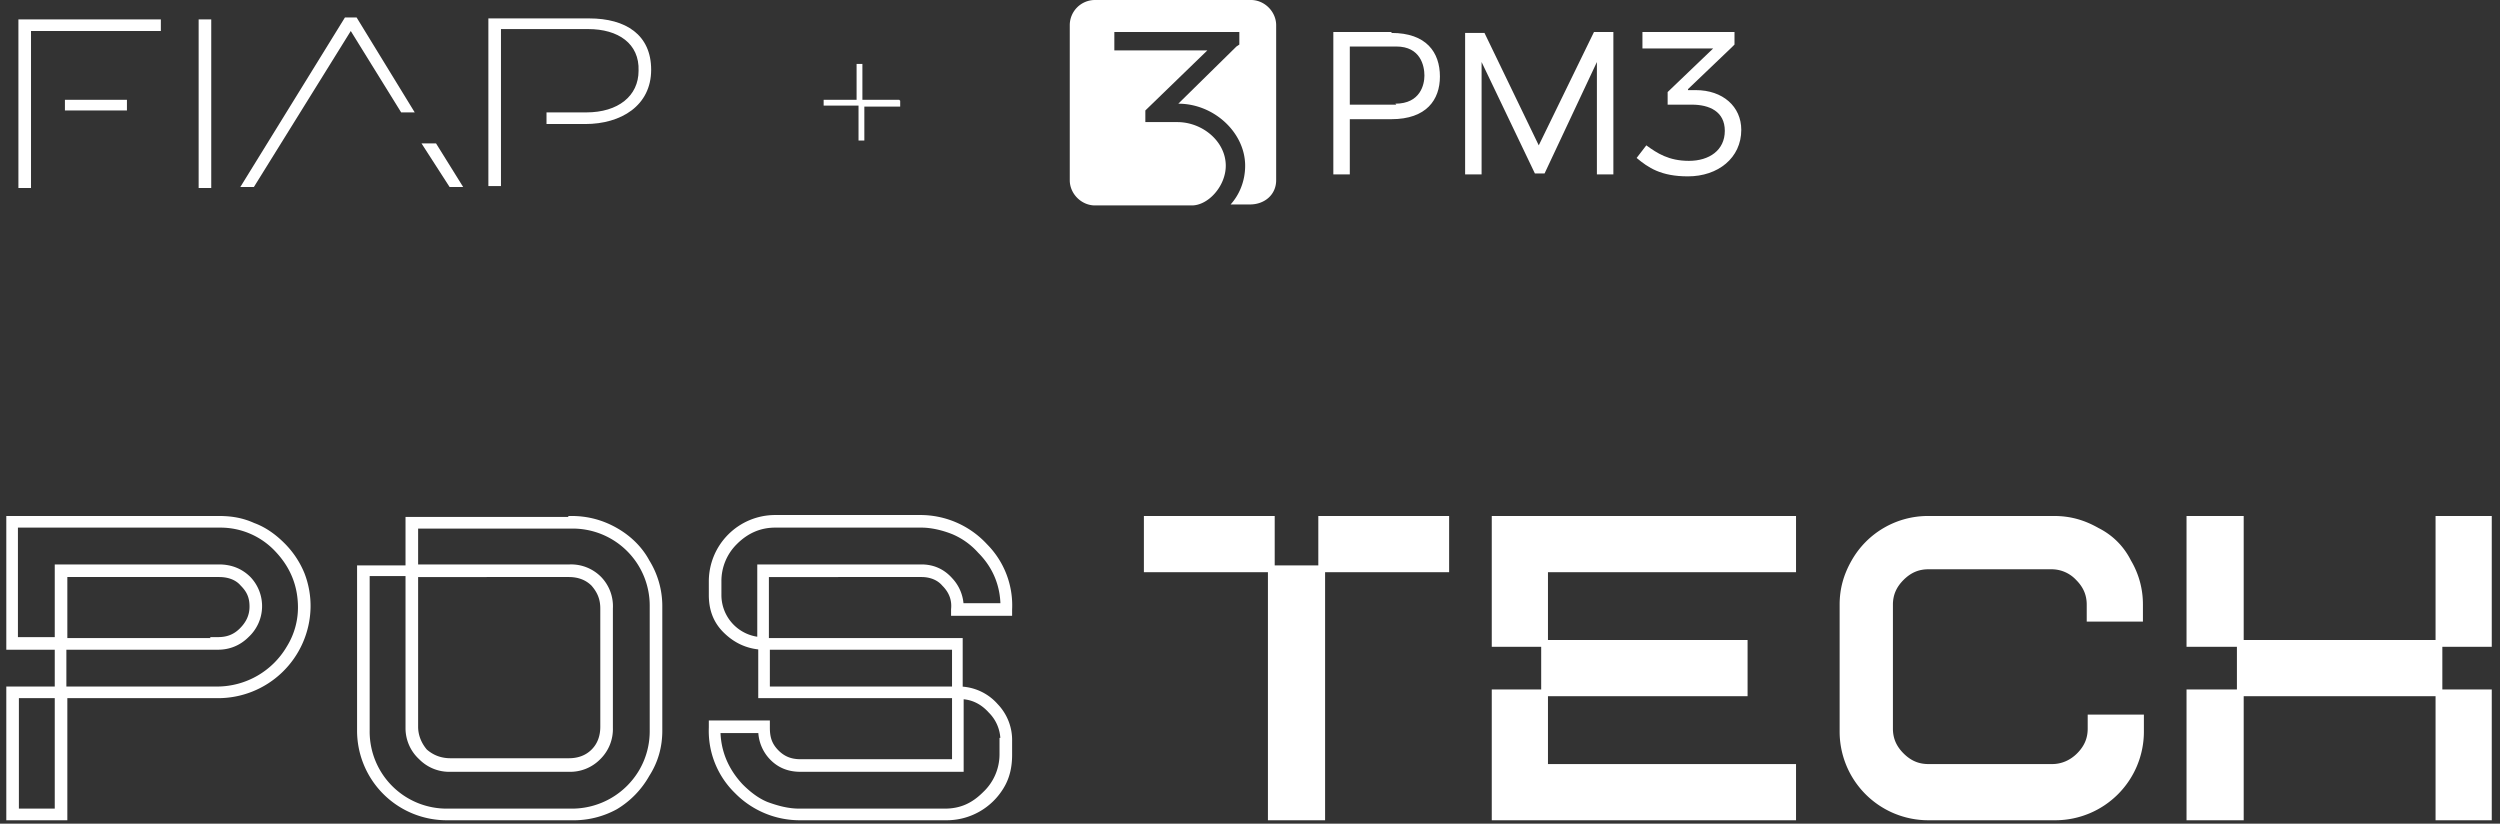 <svg xmlns="http://www.w3.org/2000/svg" width="258" height="85" fill="none" viewBox="0 0 258 85">
  <rect x="0" y="0" width="258" height="85" fill="#333333" stroke="none"/>
  <mask id="a" width="258" height="33" x="0" y="52.6" fill="#000" maskUnits="userSpaceOnUse">
    <path fill="#fff" d="M0 52.6h258v33H0z"/>
    <path d="M29.1 56.3a9 9 0 0 1 2 3 9 9 0 0 1 .6 3.4 9.2 9.2 0 0 1-9.3 9H6.6v12.6H1V71.2h5v-4.5H1V53.6h21.6c1.3 0 2.4.2 3.5.7 1.1.4 2.1 1.1 3 2Zm2 6.4c0-2.3-.8-4.3-2.4-6a8.1 8.1 0 0 0-6-2.6H1.5v12H6v-7.5h16.6c1.2 0 2.2.4 3 1.2a4 4 0 0 1-.2 5.7c-.8.8-1.8 1.2-2.9 1.2h-16v4.5h16a8.7 8.7 0 0 0 7.4-4.3 8 8 0 0 0 1.2-4.2Zm-8.6 3.4c1 0 1.8-.3 2.5-1s1.1-1.5 1.1-2.5-.3-1.7-1-2.4c-.6-.7-1.5-1-2.5-1h-16v7h16Zm-21 17.7H6V71.7H1.6v12ZM59 53.6c1.6 0 3.1.4 4.5 1.2 1.4.8 2.5 1.9 3.2 3.2a8.6 8.6 0 0 1 1.3 4.6v12.8c0 1.6-.4 3.1-1.3 4.5a9 9 0 0 1-3.2 3.3 8.9 8.9 0 0 1-4.5 1.1H46.2a8.9 8.9 0 0 1-9-9V58.7h5v-5H59Zm8.4 9a8.3 8.3 0 0 0-8.4-8.4H42.8v4.4h16a4 4 0 0 1 3 1.2 4 4 0 0 1 1.1 3v12.3a4 4 0 0 1-1.2 3 4 4 0 0 1-3 1.2H46.5a4 4 0 0 1-3-1.2 4 4 0 0 1-1.3-3v-16h-4.4v16.3a8.3 8.3 0 0 0 8.4 8.4H59a8.4 8.4 0 0 0 7.3-4.2 8.3 8.3 0 0 0 1.1-4.2V62.6ZM42.8 75c0 1 .4 1.9 1 2.6.8.7 1.7 1 2.7 1h12.2c1 0 1.9-.3 2.6-1 .7-.7 1-1.6 1-2.6V62.8c0-1-.3-1.8-1-2.6-.7-.7-1.6-1-2.6-1H42.8v16ZM99.1 71.2a5 5 0 0 1 3.6 1.7 5 5 0 0 1 1.4 3.6v1.4c0 1.1-.2 2.2-.8 3.2a6.5 6.5 0 0 1-5.6 3.2H82.6a9 9 0 0 1-6.5-2.7 8.6 8.6 0 0 1-2.6-6.5v-.4h5.6v.4c0 1 .2 1.8 1 2.6.7.7 1.5 1 2.5 1h16v-7h-20v-5c-1.5-.1-2.7-.7-3.7-1.7s-1.4-2.2-1.4-3.6V60a6.5 6.5 0 0 1 6.5-6.5h15a9 9 0 0 1 6.6 2.9 8.6 8.6 0 0 1 2.5 6.5v.3h-5.6v-.3c.1-1-.2-1.9-1-2.7-.6-.7-1.5-1-2.4-1H79v7h20v5Zm-25-9.8a4.7 4.7 0 0 0 4.4 4.7v-7.5h16.6c1.1 0 2.1.4 2.9 1.3a4 4 0 0 1 1.1 2.7h4.5c0-2.2-.8-4.2-2.4-5.8a7.8 7.8 0 0 0-2.8-2c-1-.4-2.2-.7-3.3-.7H80c-1.6 0-3 .6-4.2 1.8a5.7 5.7 0 0 0-1.7 4.1v1.4Zm5 5.3v4.5h19.5v-4.5H79Zm24.5 9.8c0-1.3-.5-2.4-1.3-3.2-.9-1-2-1.5-3.2-1.5v7.5H82.6c-1.2 0-2.2-.4-3-1.3a4 4 0 0 1-1-2.7H74c0 2.2.8 4.2 2.4 5.9.8.8 1.7 1.5 2.7 1.9 1.1.4 2.2.7 3.4.7h15c1.7 0 3-.6 4.2-1.8a5.7 5.7 0 0 0 1.8-4.1v-1.4ZM131.2 58.7h-12.8v-5.1h12.8v5.1Zm18 0h-12.8v-5.1h12.8v5.1Zm-12.8 25.6h-5.2V58.7h5.2v25.6ZM159.4 66.4h-5.1V53.6H185v5.1h-25.6v7.7Zm20.5 5.1h-20.5v-5.1H180v5.1Zm5.1 12.8h-30.7V71.5h5.1v7.7H185v5.1ZM199 84.3a8.8 8.8 0 0 1-8.8-8.8V62.4c0-1.6.4-3 1.2-4.4a8.7 8.7 0 0 1 7.6-4.4H212c1.6 0 3 .4 4.4 1.2 1.4.7 2.5 1.8 3.2 3.2a8.5 8.5 0 0 1 1.2 4.4v1.4h-5.1v-1.4c0-1.1-.4-2-1.2-2.8a3.8 3.8 0 0 0-2.8-1.2H199c-1.1 0-2 .4-2.8 1.2-.8.8-1.2 1.7-1.2 2.8v12.8c0 1.1.4 2 1.2 2.8.8.8 1.7 1.2 2.8 1.2h12.8c1 0 2-.4 2.8-1.2.8-.8 1.2-1.7 1.2-2.8v-1.1h5.1v1.4a8.8 8.8 0 0 1-8.8 8.8H199ZM231.2 53.6v12.8H226V53.6h5Zm25.6 0v12.8h-5.1V53.6h5.1Zm-5.1 12.8h-20.5v5.1h20.5v-5.1Zm-20.5 5.1v12.8H226V71.5h5Zm25.6 0v12.8h-5.1V71.5h5.1Z"/>
  </mask>
  <path fill="#fff" d="M29.1 56.3a9 9 0 0 1 2 3 9 9 0 0 1 .6 3.4 9.2 9.2 0 0 1-9.3 9H6.6v12.6H1V71.2h5v-4.5H1V53.6h21.6c1.3 0 2.4.2 3.5.7 1.1.4 2.1 1.1 3 2Zm2 6.4c0-2.3-.8-4.3-2.4-6a8.1 8.1 0 0 0-6-2.6H1.5v12H6v-7.5h16.6c1.2 0 2.2.4 3 1.2a4 4 0 0 1-.2 5.7c-.8.8-1.8 1.2-2.9 1.2h-16v4.5h16a8.7 8.7 0 0 0 7.4-4.3 8 8 0 0 0 1.2-4.2Zm-8.6 3.4c1 0 1.8-.3 2.5-1s1.1-1.5 1.1-2.5-.3-1.7-1-2.4c-.6-.7-1.5-1-2.5-1h-16v7h16Zm-21 17.7H6V71.7H1.6v12ZM59 53.6c1.6 0 3.1.4 4.5 1.2 1.4.8 2.5 1.9 3.2 3.2a8.6 8.6 0 0 1 1.3 4.6v12.8c0 1.6-.4 3.1-1.3 4.5a9 9 0 0 1-3.2 3.3 8.9 8.9 0 0 1-4.5 1.1H46.2a8.9 8.9 0 0 1-9-9V58.7h5v-5H59Zm8.4 9a8.3 8.3 0 0 0-8.4-8.4H42.8v4.4h16a4 4 0 0 1 3 1.2 4 4 0 0 1 1.1 3v12.3a4 4 0 0 1-1.2 3 4 4 0 0 1-3 1.2H46.5a4 4 0 0 1-3-1.2 4 4 0 0 1-1.3-3v-16h-4.4v16.3a8.3 8.3 0 0 0 8.4 8.4H59a8.4 8.4 0 0 0 7.3-4.2 8.3 8.3 0 0 0 1.1-4.2V62.6ZM42.8 75c0 1 .4 1.9 1 2.6.8.7 1.7 1 2.7 1h12.2c1 0 1.9-.3 2.6-1 .7-.7 1-1.6 1-2.6V62.8c0-1-.3-1.8-1-2.6-.7-.7-1.6-1-2.6-1H42.8v16ZM99.1 71.2a5 5 0 0 1 3.6 1.7 5 5 0 0 1 1.4 3.6v1.4c0 1.1-.2 2.2-.8 3.2a6.5 6.5 0 0 1-5.6 3.2H82.6a9 9 0 0 1-6.5-2.7 8.6 8.6 0 0 1-2.6-6.5v-.4h5.6v.4c0 1 .2 1.8 1 2.6.7.7 1.5 1 2.5 1h16v-7h-20v-5c-1.5-.1-2.7-.7-3.7-1.7s-1.4-2.2-1.4-3.6V60a6.5 6.5 0 0 1 6.5-6.5h15a9 9 0 0 1 6.6 2.9 8.6 8.6 0 0 1 2.5 6.5v.3h-5.6v-.3c.1-1-.2-1.9-1-2.7-.6-.7-1.5-1-2.4-1H79v7h20v5Zm-25-9.8a4.7 4.7 0 0 0 4.4 4.7v-7.5h16.6c1.1 0 2.1.4 2.9 1.3a4 4 0 0 1 1.1 2.7h4.5c0-2.2-.8-4.2-2.4-5.8a7.8 7.8 0 0 0-2.8-2c-1-.4-2.2-.7-3.3-.7H80c-1.6 0-3 .6-4.2 1.8a5.7 5.7 0 0 0-1.7 4.1v1.4Zm5 5.3v4.5h19.5v-4.5H79Zm24.5 9.8c0-1.3-.5-2.4-1.3-3.2-.9-1-2-1.5-3.2-1.5v7.5H82.6c-1.2 0-2.2-.4-3-1.3a4 4 0 0 1-1-2.7H74c0 2.2.8 4.2 2.4 5.9.8.8 1.7 1.5 2.7 1.9 1.1.4 2.2.7 3.4.7h15c1.7 0 3-.6 4.2-1.8a5.7 5.7 0 0 0 1.8-4.1v-1.4ZM131.2 58.7h-12.8v-5.1h12.8v5.1Zm18 0h-12.8v-5.1h12.8v5.1Zm-12.8 25.6h-5.2V58.7h5.2v25.6ZM159.4 66.4h-5.1V53.6H185v5.1h-25.6v7.7Zm20.5 5.1h-20.5v-5.1H180v5.1Zm5.1 12.8h-30.7V71.5h5.1v7.7H185v5.1ZM199 84.3a8.8 8.8 0 0 1-8.8-8.8V62.4c0-1.6.4-3 1.2-4.4a8.7 8.7 0 0 1 7.6-4.4H212c1.6 0 3 .4 4.4 1.2 1.4.7 2.5 1.8 3.2 3.2a8.5 8.5 0 0 1 1.2 4.4v1.4h-5.1v-1.4c0-1.1-.4-2-1.2-2.8a3.8 3.8 0 0 0-2.8-1.2H199c-1.1 0-2 .4-2.8 1.2-.8.8-1.2 1.7-1.2 2.8v12.8c0 1.1.4 2 1.2 2.8.8.8 1.7 1.2 2.8 1.2h12.8c1 0 2-.4 2.8-1.2.8-.8 1.2-1.7 1.2-2.8v-1.1h5.1v1.4a8.8 8.8 0 0 1-8.8 8.8H199ZM231.2 53.6v12.8H226V53.6h5Zm25.6 0v12.8h-5.1V53.6h5.1Zm-5.1 12.8h-20.5v5.1h20.5v-5.1Zm-20.5 5.1v12.8H226V71.5h5Zm25.6 0v12.8h-5.1V71.5h5.1Z"/>
  <path stroke="#fff" stroke-width=".7" d="M29.1 56.3a9 9 0 0 1 2 3 9 9 0 0 1 .6 3.4 9.2 9.2 0 0 1-9.3 9H6.6v12.6H1V71.2h5v-4.5H1V53.6h21.6c1.3 0 2.4.2 3.5.7 1.1.4 2.1 1.1 3 2Zm2 6.4c0-2.3-.8-4.3-2.4-6a8.1 8.1 0 0 0-6-2.6H1.5v12H6v-7.5h16.6c1.2 0 2.2.4 3 1.2a4 4 0 0 1-.2 5.7c-.8.8-1.8 1.2-2.9 1.2h-16v4.5h16a8.7 8.7 0 0 0 7.4-4.3 8 8 0 0 0 1.2-4.2Zm-8.6 3.4c1 0 1.8-.3 2.5-1s1.1-1.5 1.1-2.5-.3-1.7-1-2.4c-.6-.7-1.5-1-2.5-1h-16v7h16Zm-21 17.7H6V71.7H1.6v12ZM59 53.6c1.6 0 3.1.4 4.5 1.2 1.4.8 2.5 1.9 3.2 3.2a8.6 8.6 0 0 1 1.3 4.6v12.8c0 1.6-.4 3.1-1.3 4.5a9 9 0 0 1-3.2 3.3 8.9 8.9 0 0 1-4.5 1.1H46.2a8.9 8.9 0 0 1-9-9V58.7h5v-5H59Zm8.4 9a8.3 8.3 0 0 0-8.4-8.4H42.8v4.4h16a4 4 0 0 1 3 1.2 4 4 0 0 1 1.1 3v12.3a4 4 0 0 1-1.2 3 4 4 0 0 1-3 1.2H46.5a4 4 0 0 1-3-1.2 4 4 0 0 1-1.3-3v-16h-4.4v16.3a8.3 8.3 0 0 0 8.4 8.4H59a8.4 8.4 0 0 0 7.3-4.2 8.3 8.3 0 0 0 1.1-4.2V62.6ZM42.8 75c0 1 .4 1.9 1 2.6.8.7 1.7 1 2.7 1h12.2c1 0 1.9-.3 2.6-1 .7-.7 1-1.6 1-2.6V62.8c0-1-.3-1.8-1-2.6-.7-.7-1.6-1-2.6-1H42.8v16ZM99.1 71.2a5 5 0 0 1 3.6 1.7 5 5 0 0 1 1.4 3.6v1.4c0 1.1-.2 2.2-.8 3.2a6.5 6.5 0 0 1-5.6 3.2H82.6a9 9 0 0 1-6.5-2.7 8.6 8.6 0 0 1-2.6-6.5v-.4h5.6v.4c0 1 .2 1.8 1 2.6.7.7 1.5 1 2.5 1h16v-7h-20v-5c-1.5-.1-2.7-.7-3.7-1.7s-1.4-2.2-1.4-3.6V60a6.5 6.5 0 0 1 6.5-6.5h15a9 9 0 0 1 6.6 2.9 8.6 8.6 0 0 1 2.5 6.5v.3h-5.6v-.3c.1-1-.2-1.9-1-2.7-.6-.7-1.5-1-2.4-1H79v7h20v5Zm-25-9.8a4.7 4.7 0 0 0 4.4 4.7v-7.5h16.6c1.1 0 2.1.4 2.9 1.3a4 4 0 0 1 1.1 2.7h4.5c0-2.2-.8-4.2-2.4-5.8a7.8 7.8 0 0 0-2.8-2c-1-.4-2.2-.7-3.3-.7H80c-1.6 0-3 .6-4.2 1.8a5.7 5.7 0 0 0-1.7 4.1v1.4Zm5 5.3v4.5h19.5v-4.5H79Zm24.5 9.8c0-1.3-.5-2.4-1.3-3.2-.9-1-2-1.5-3.2-1.5v7.5H82.6c-1.2 0-2.2-.4-3-1.3a4 4 0 0 1-1-2.7H74c0 2.2.8 4.2 2.4 5.9.8.8 1.7 1.5 2.7 1.9 1.1.4 2.2.7 3.4.7h15c1.7 0 3-.6 4.2-1.8a5.7 5.7 0 0 0 1.8-4.1v-1.4ZM131.2 58.7h-12.8v-5.1h12.8v5.1Zm18 0h-12.8v-5.1h12.8v5.1Zm-12.8 25.6h-5.2V58.7h5.2v25.6ZM159.4 66.4h-5.1V53.6H185v5.1h-25.6v7.7Zm20.5 5.1h-20.5v-5.1H180v5.1Zm5.1 12.8h-30.7V71.5h5.1v7.7H185v5.1ZM199 84.3a8.8 8.8 0 0 1-8.8-8.8V62.4c0-1.6.4-3 1.2-4.4a8.7 8.7 0 0 1 7.6-4.4H212c1.6 0 3 .4 4.4 1.2 1.4.7 2.5 1.8 3.2 3.2a8.5 8.5 0 0 1 1.2 4.4v1.4h-5.1v-1.4c0-1.1-.4-2-1.2-2.8a3.8 3.8 0 0 0-2.8-1.2H199c-1.1 0-2 .4-2.8 1.2-.8.8-1.2 1.7-1.2 2.8v12.8c0 1.1.4 2 1.2 2.8.8.8 1.7 1.2 2.8 1.2h12.8c1 0 2-.4 2.8-1.2.8-.8 1.2-1.7 1.2-2.8v-1.1h5.1v1.4a8.8 8.8 0 0 1-8.8 8.8H199ZM231.2 53.6v12.8H226V53.6h5Zm25.6 0v12.8h-5.1V53.6h5.1Zm-5.1 12.8h-20.5v5.1h20.5v-5.1Zm-20.5 5.1v12.8H226V71.5h5Zm25.6 0v12.8h-5.1V71.5h5.1Z" mask="url(#a)"/>
  <path fill="#fff" fill-rule="evenodd" d="M60.4 12.8h-4v-1.2h4.1c3.3 0 5.4-1.7 5.4-4.3C66 4.5 63.8 3 60.7 3h-9v16.2h-1.3V1.9h10.4c3.8 0 6.4 1.7 6.4 5.3 0 3.7-3.1 5.6-6.8 5.6Zm-17 2H45l2.8 4.5h-1.4l-2.9-4.5ZM36.2 3.2l-10 16.1h-1.4L35.6 1.8h1.2l6 9.8h-1.4l-5.2-8.4ZM20.5 2h1.3v17.4h-1.3V2ZM3.2 19.4H1.9V2h14.7v1.2H3.2v16.2Zm9.9-8H6.7v-1.1h6.4v1.2Z" clip-rule="evenodd"/>
  <path fill="#fff" d="M92.8 10.3H89V6.6h-.6v3.7H85v.6h3.6v3.6h.6V11h3.7v-.6ZM174.2 9.2l4.5-4.3.3-.3V3.3h-9.5V5h7.3l-4.7 4.5v1.3h2.5c1.8 0 3.4.7 3.4 2.7s-1.6 3.1-3.7 3.1-3.3-.8-4.4-1.6l-1 1.3c1.2 1 2.5 1.9 5.3 1.9 3.1 0 5.5-1.9 5.5-4.8 0-2.4-1.9-4.1-4.7-4.1h-.8ZM143.6 3.3h-6V18h1.7v-5.7h4.3c3.6 0 5-2 5-4.4 0-2.5-1.4-4.5-5-4.5m.5 7.4h-4.8V4.8h4.8c2.5 0 2.9 2 2.9 3 0 .9-.4 2.9-3 2.9M164.5 3.3 158.8 15l-5.6-11.6h-2V18h1.7V6.4l5.5 11.5h1l5.4-11.5V18h1.7V3.3h-2Z"/>
  <path fill="#fff" fill-rule="evenodd" d="M129 0h-16a2.6 2.6 0 0 0-2.6 2.6v16c0 1.4 1.2 2.6 2.6 2.6h10c1.7 0 3.5-2 3.5-4.1 0-2.5-2.4-4.5-5-4.5h-3.3v-1.2l6.4-6.2H115V3.3h12.9v1.3l-.3.2-6 5.9c3.7 0 6.9 3 6.9 6.4 0 1.6-.6 3-1.5 4h2c1.5 0 2.7-1 2.7-2.5v-16c0-1.4-1.2-2.6-2.6-2.6" clip-rule="evenodd"/>
</svg>